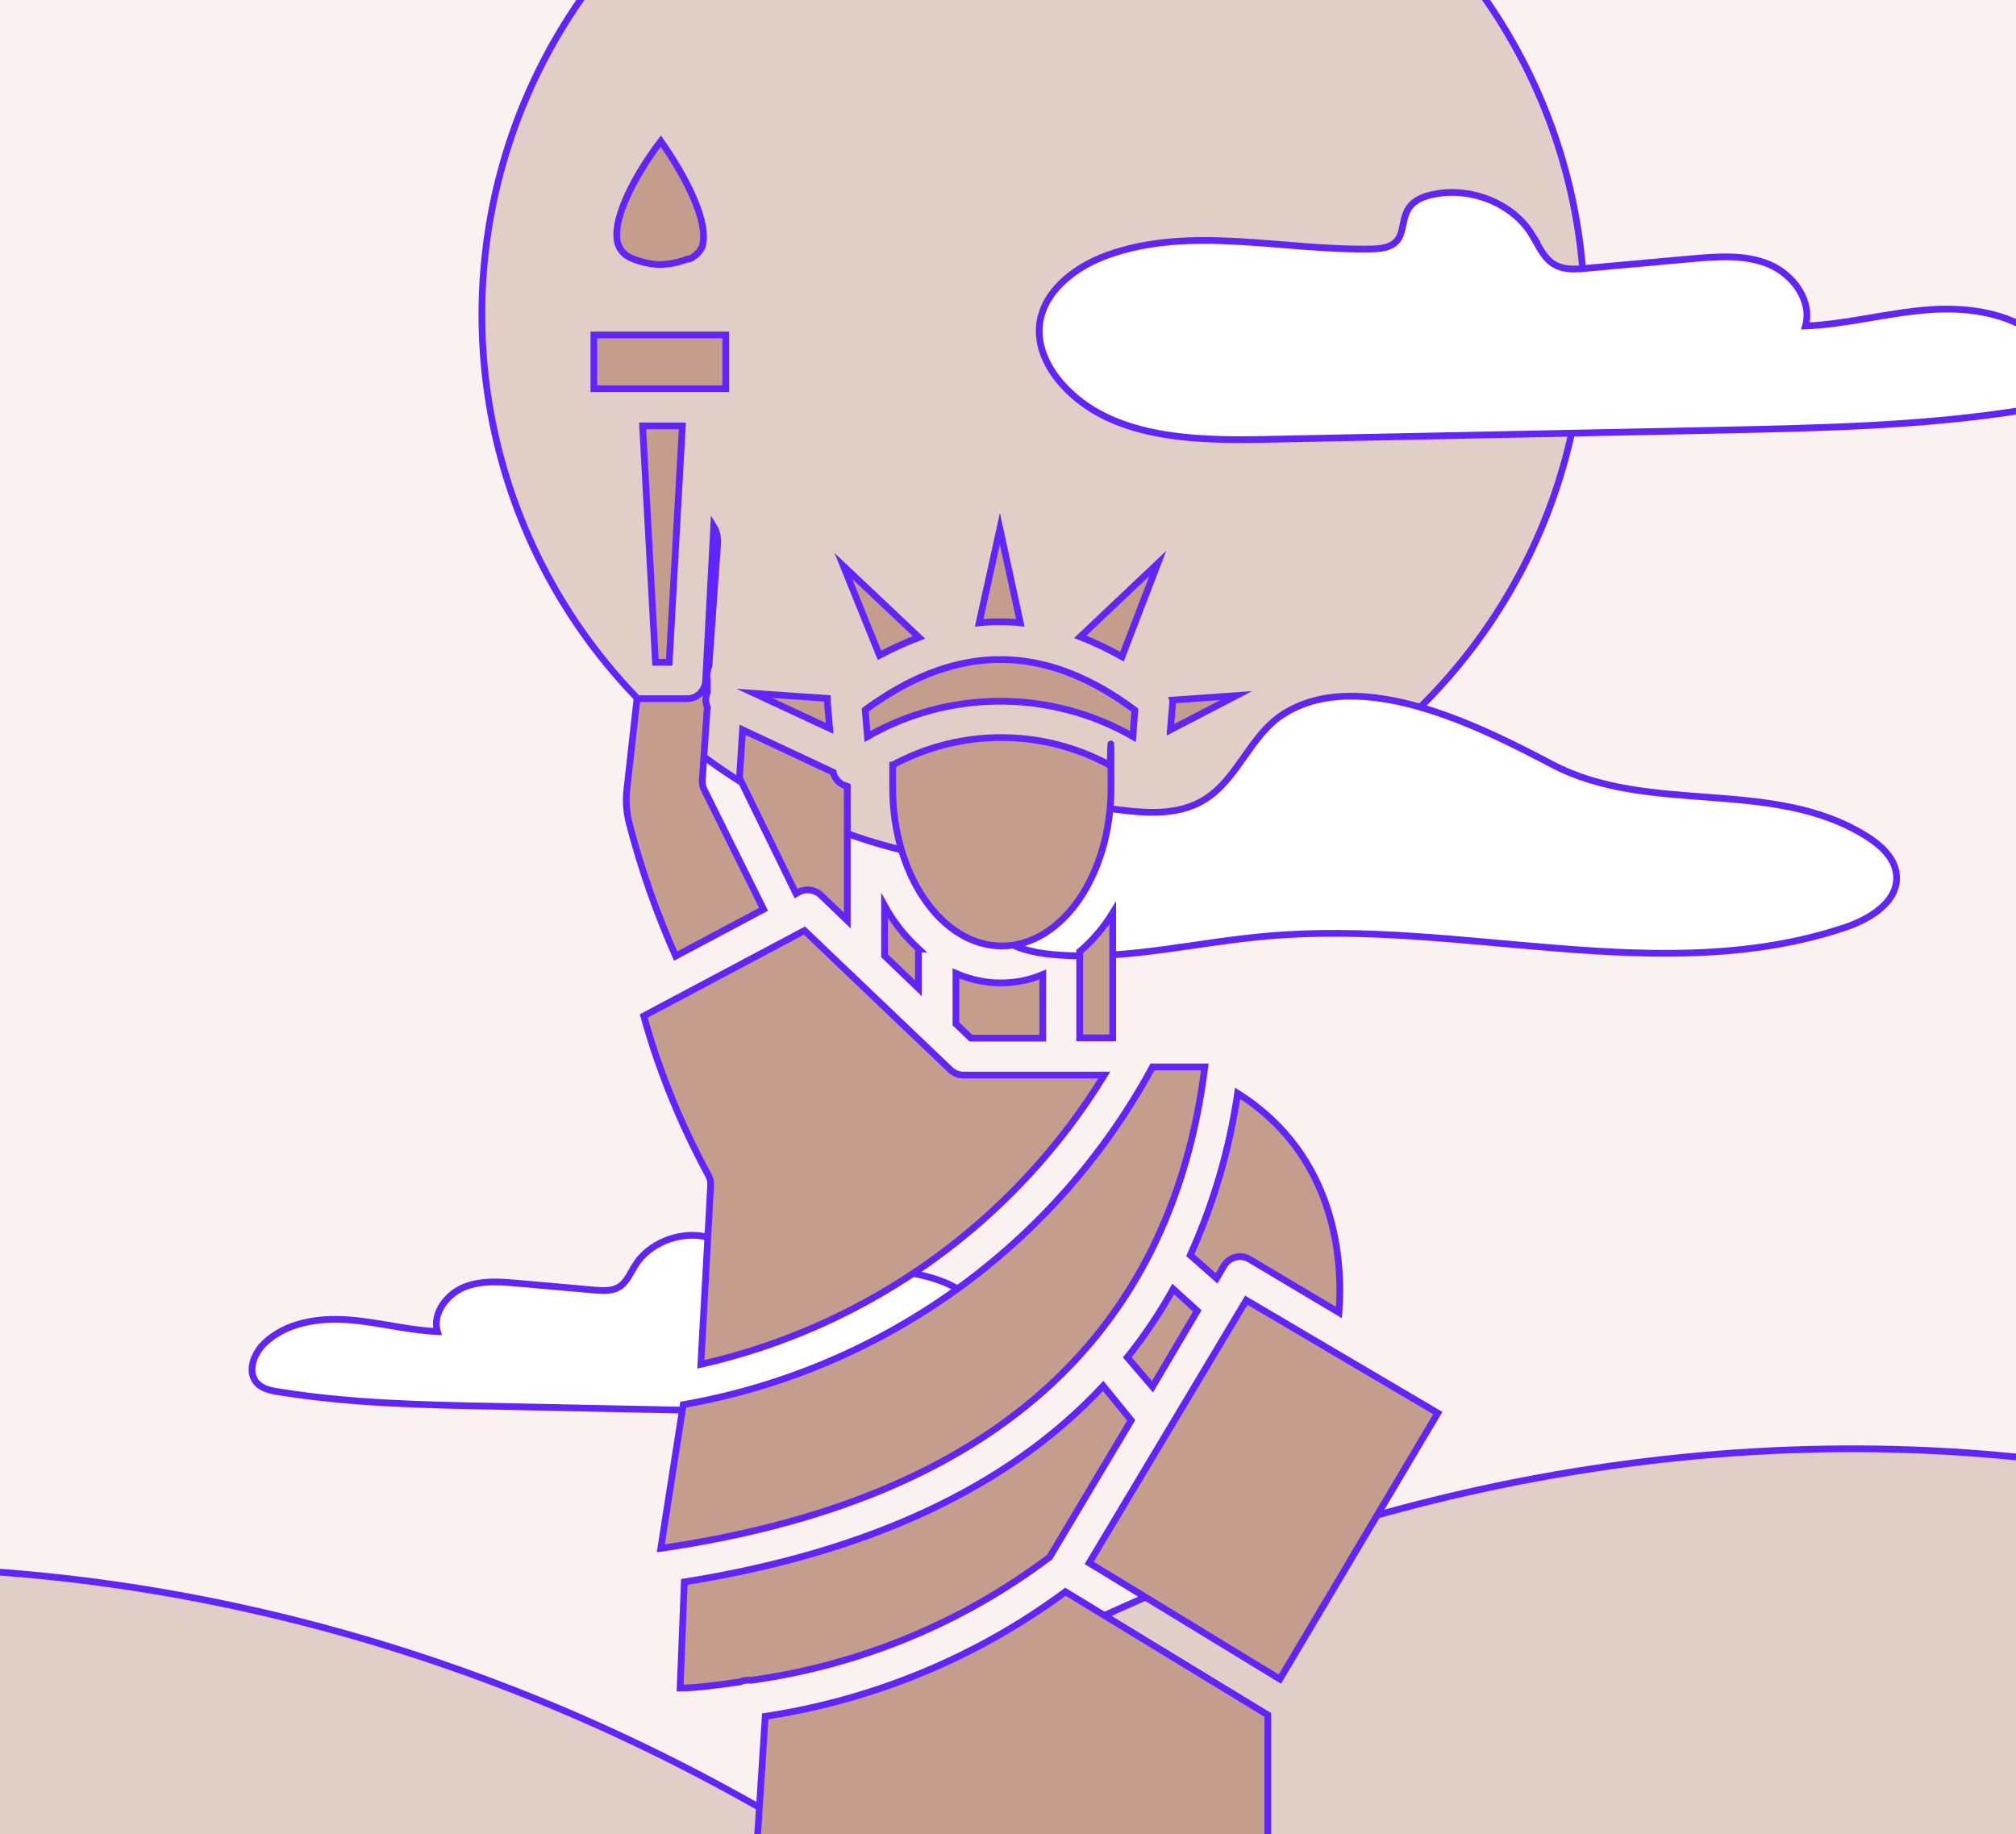 <svg viewBox="0 0 720 655" xmlns="http://www.w3.org/2000/svg"><rect x="0" y="0" width="720" height="655" fill="#333333" stroke="none"/><path d="m369.2 311.4c1.7 2.6 2.9 5.8 5.6 7.4 2.3 1.3 5.2 1.2 7.8 1 26.3-1.8 52.9 1.2 78.2 8.8 2.8.8 6.1 2.4 6.3 5.3.1 1.4-.6 2.7-1.5 3.8-5 6.6-14.1 8.1-22.3 9.1-57.7 6.6-115.8 8-173.7 4.1-7-.5-15.9-2.7-16.7-9.7-.4-3.4 1.4-6.6 3.5-9.3 16.6-21.8 36-13.7 58.5-16.7 17-2.3 39.6-25.9 54.3-3.8z" fill="#f7e8e8" stroke="#6124fc" stroke-miterlimit="10"/><path d="m0 0h720v654.9h-720z" fill="#faf1f1"/><g stroke="#6124fc" stroke-miterlimit="10" stroke-width="2.4"><circle cx="369" cy="112.3" fill="#e1cec6" r="196.9"/><path d="m547 83.6c2.5 4 4.3 8.8 8.4 11 3.3 1.8 7.4 1.6 11.2 1.2l37.6-3.4c9.3-.8 19-1.6 27.6 2s15.5 13 13 22c14.8-.6 29.3-4.7 44.1-5.8s30.9 1.4 41.6 11.7c5.3 5.1 8.7 14.1 3.8 19.5-2.7 3-6.9 3.8-10.9 4.5-35.8 5.8-72.2 6.5-108.5 7.3l-163.4 3.3c-25.7.5-54.9-.4-72.1-19.6-5.1-5.7-8.8-13.1-8.2-20.7 1-12.3 12.5-21.2 24.1-25.4 29.9-10.9 63-1.6 94.9-2.3 18.3-.4 3.3-16.1 22.2-19.6 12.9-2.5 27.7 3.2 34.6 14.3zm-320.2 368.3c-1.8 2.9-3.1 6.3-6.1 7.9-2.4 1.3-5.3 1.1-8.1.9-9-.8-18.1-1.6-27.1-2.4-6.7-.6-13.7-1.2-19.9 1.4s-11.2 9.4-9.4 15.8c-10.7-.5-21.1-3.4-31.8-4.2s-22.3 1-30 8.4c-3.8 3.7-6.2 10.1-2.7 14.1 1.9 2.1 5 2.8 7.8 3.2 25.8 4.2 52 4.7 78.1 5.2l117.7 2.4c18.5.4 39.5-.3 51.9-14.1 3.7-4.1 6.3-9.4 5.9-14.9-.7-8.9-9-15.3-17.4-18.3-21.5-7.8-45.4-1.1-68.3-1.7-13.2-.3-2.3-11.6-16-14.1-9-1.7-19.6 2.4-24.6 10.4z" fill="#fff"/><path d="m816.3 538.7c-131.8-37.9-276.1-23.7-402.4 29.6s-235 144.3-318.6 253c102.1 13.5 206.3 24.2 308.9 32l393 29.9c-16.6-115.1-7.1-233.8 27.6-344.8-2-1.9-7.7-2.5-8.5.3z" fill="#e1cec6"/><path d="m-170.4 574.1c133.5-31.3 276.9-9.9 400.4 49.7s227.6 155.8 305.6 268.6c-102.6 8.4-207.2 13.9-310.1 16.6-131.3 3.4-262.7 6.9-394 10.3 22.3-114.1 18.7-233.2-10.4-345.7 2.1-2 7.9-2.3 8.5.5z" fill="#e1cec6"/><path d="m457.9 255.3c-11.4 7.5-15.9 22.8-27.5 30.1-20.9 13.1-51.1-6.9-71.9 6.2-14.8 9.2-15 34.4-.3 43.9 6.1 4 13.7 5.2 21 5.6 24.5 1.5 48.7-4.7 73.1-6.8 69-6.2 140.9 18.9 206.6-3.1 9-3 19.3-9.3 18.4-18.8-.5-5.9-5.4-10.4-10.4-13.6-33.8-21.4-77.7-7.4-112.7-25.9-24.4-12.8-68.8-35.7-96.3-17.6z" fill="#fff"/><g fill="#c49d8d"><path d="m328.1 338.9c-4.9-4.5-9-9.7-12.2-15.5v17.9l12.1 11.6v-14zm-58.7-91.3 26.9 12.5-.8-9.3v-1.4zm128 78.4c-3.2 5.2-7.2 9.9-11.8 13.8v30.8h11.8zm21.4-75.1-.8 9.7 23.5-12.2-22.7 1.6c.1.3.1.6 0 .9zm-18.1-16.4 12.8-33.3-27.7 26.2c5.1 2 10.1 4.4 14.9 7.1zm-107.8 84.9 9.7 9.3v-47.9l-1.6-.6c-1.7-.9-3-2.5-3.4-4.4l-32.4-15.2-1.1 17.2 20.2 41.3 1-.6c2.4-1.2 5.5-.9 7.6.9zm126.1 140.9c-4.8 8.6-10.2 16.7-16.4 24.4l9 10.5 16-27.1zm15.5-3.8 2.7-4.6c1.9-3.1 6-4.1 9.1-2.2l31.9 19c1.4-17.7-.6-55.9-36.2-78.3-2.9 20-8.6 39.4-16.9 57.8zm-124.7-193.5c29.4-16.8 65.4-16.8 94.8 0l.7-9.4c-30.2-22.6-59.8-24-90.2-4.3-2 1.3-4.1 2.7-6.1 4.2z"/><path d="m318.8 273.2v8c0 31.2 17.5 56.6 39 56.6s39-25.4 39-56.6-.1-5.3-.5-8c-24.2-13.1-53.3-13.1-77.5 0zm38.6 77.8c-5.5 0-10.9-1.2-16-3.4v18l5.3 5.1h25.7v-22.7c-4.7 2-9.9 3-15 3zm7-128.6-7.3-33.6-7.4 33.6c4.8-.5 9.8-.5 14.7 0zm65.9 158.6h-18.7c-34.5 63.7-96.3 108.1-167.6 120.6l-8 51.3c117-17 182.1-74.9 194.3-171.9z"/><path d="m267.9 600h.6c38.6-5.4 75.3-20.5 106.4-44l29.1-48.8-10-12.3c-33.6 36.1-83.7 59.5-149.6 70l-1.5 37.9c4.9 0 12.3-.9 21.3-2.2 1.1-.5 2.4-.7 3.7-.6zm112.6-31.6c-31.6 23.4-68.4 38.6-107.2 44.5l-12.1 188.2h191.6v-188.7zm8.5-10.3 68.1 41.5 56.4-95-68.4-40.3zm-138.3-419.3h8.5v-19.2h-47.1v19.2zm-25.2-46.6c3.3 1.4 6.9 2.2 10.5 2.3 3.2-.2 6.5-.8 9.5-2h.7c1.9-.8 3.5-2.3 4.5-4.2 2.9-8.5-5.8-25.3-14.7-37.9-9.6 12.6-18.4 29.5-15 37.5.9 2 2.5 3.5 4.5 4.3zm28.3 331.1-3.5 63.9c60-13.6 111.9-50.8 144.1-103.3h-50.4c-1.7 0-3.3-.7-4.5-1.8l-52.2-49.8-57.4 30.5c5.5 19.8 13.3 38.8 23.1 56.9.6 1 .9 2.3.8 3.6zm74.4-195.7-27-25.5 12.9 31.9c4.6-2.4 9.3-4.6 14.1-6.4zm-76.7 54.4c-.5-1-.8-2.2-.7-3.4l1.8-26.2c-.7-1.6-.7-3.5 0-5.1v-4.6c-.2-.8-.2-1.7 0-2.6.1-.8.3-1.6.6-2.3l3.1-43.8c.1-2.1-.3-4.2-1.4-6l-2.9 55.3c-.3 3.5-3.1 6.2-6.6 6.2h-17.9l-3.6 32.3c-.5 4-.2 8.1.8 12.1 4.2 16.3 9.8 32.2 16.6 47.5l31.4-16.7z"/><path d="m239 236.5 4.7-84.4h-14.2l4.6 84.4z"/></g><path d="m-1711.2-647.5h3456v2412.9h-3456z" fill="none"/></g></svg>